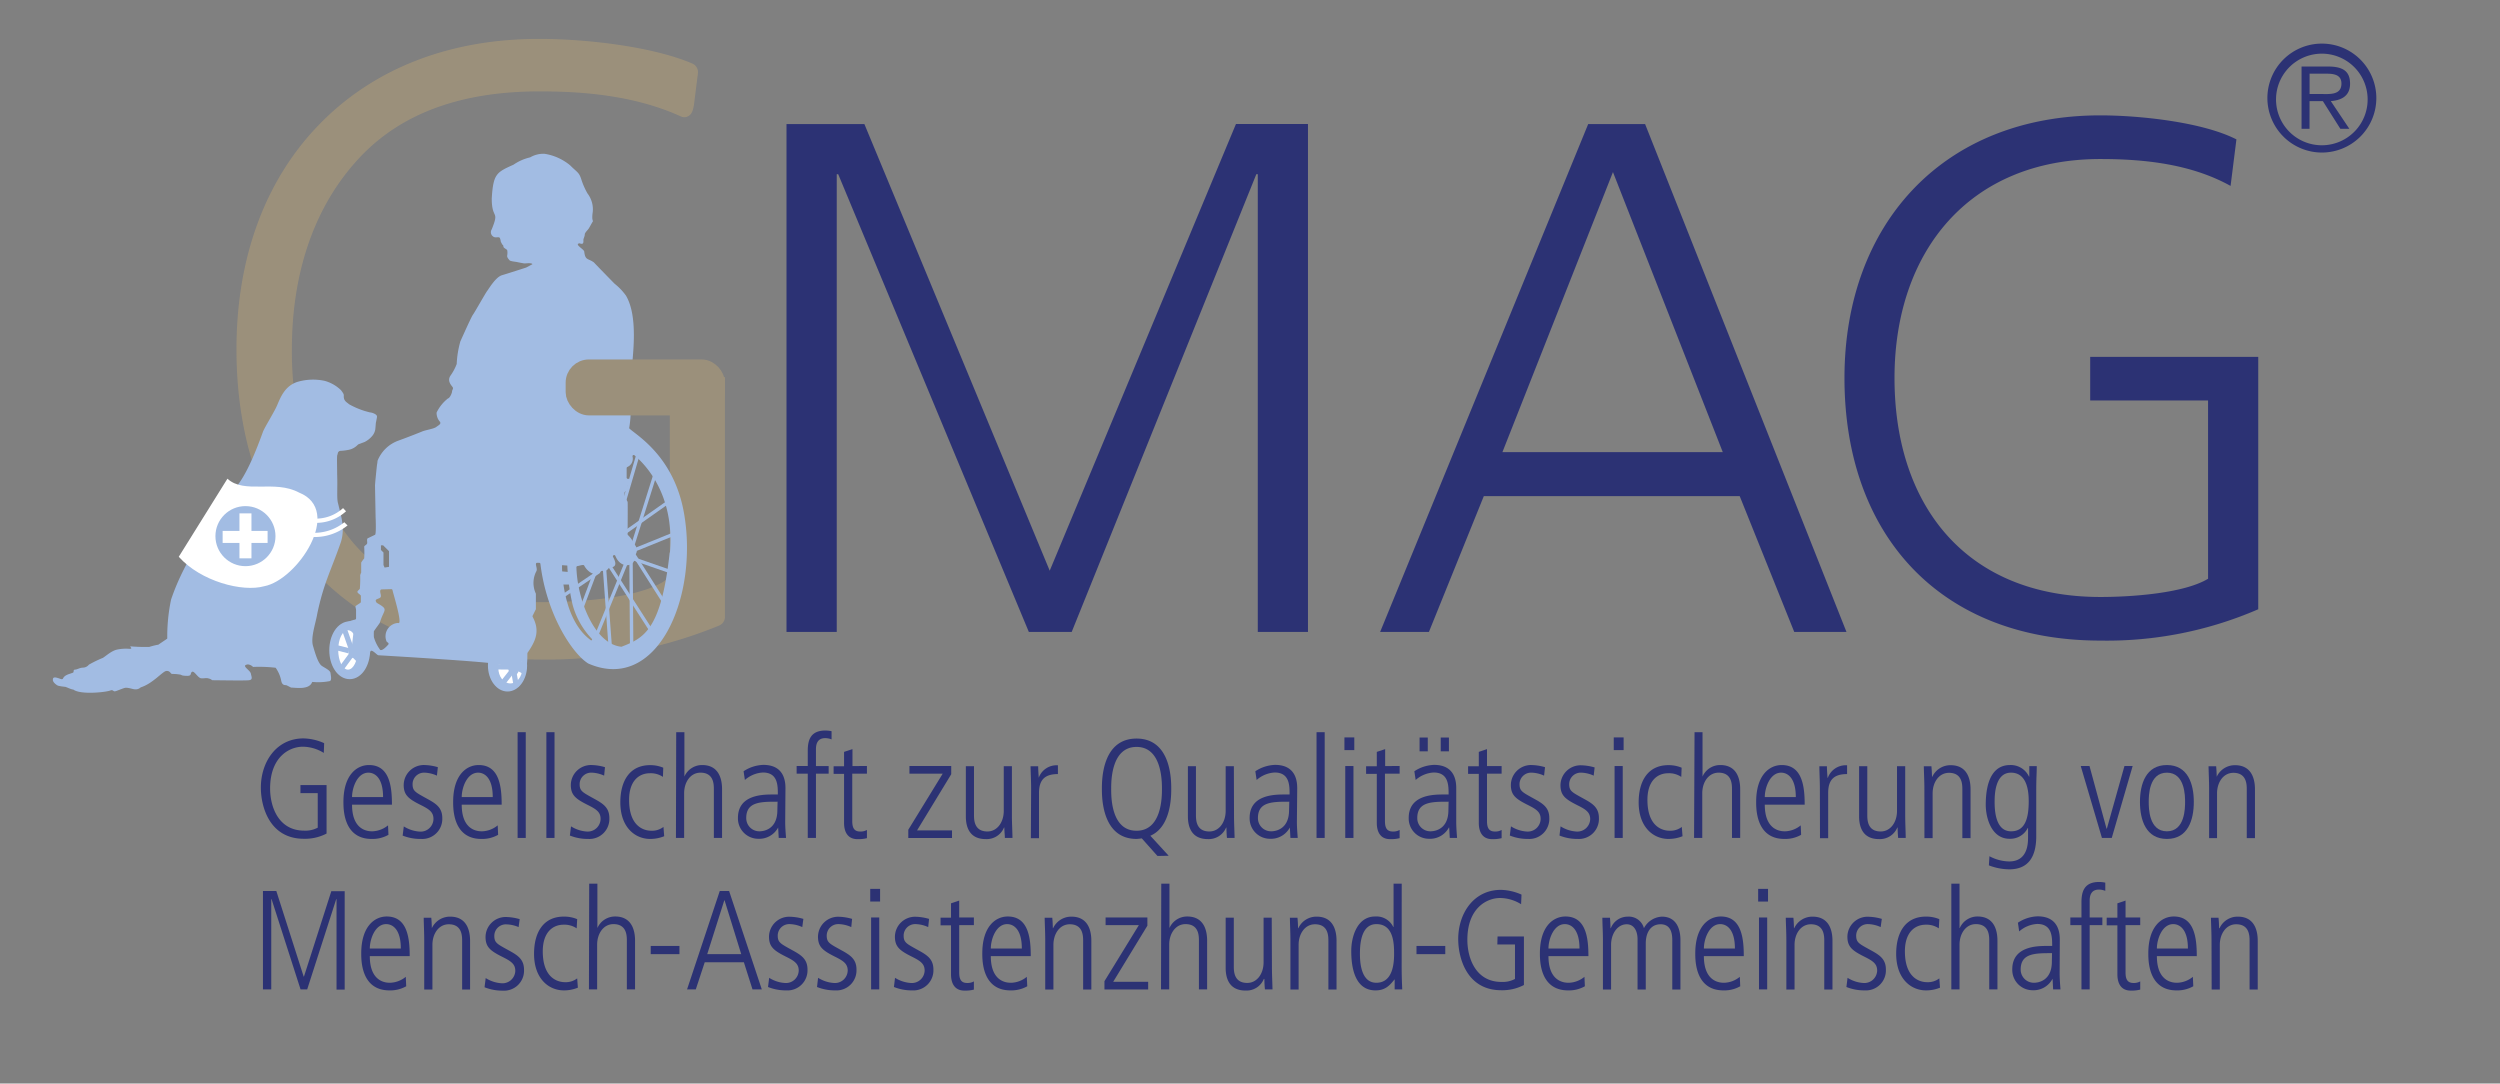 <svg xmlns="http://www.w3.org/2000/svg" viewBox="0 0 478.7 207.48"><rect x="0" y="0" width="478.7" height="207.48" fill="#808080" stroke="none"/><defs><style>.cls-1{isolation:isolate;}.cls-2{mix-blend-mode:multiply;}.cls-3{fill:#2c3274;}.cls-4{fill:#9b907b;stroke:#9b907b;stroke-width:3px;}.cls-4,.cls-7,.cls-8{stroke-miterlimit:10;}.cls-5{fill:#a2bce3;}.cls-6{fill:#fff;}.cls-7,.cls-8{fill:none;stroke:#a2bce3;}.cls-7{stroke-width:1.8px;}</style></defs><g class="cls-1"><g id="Ebene_4" data-name="Ebene 4"><path class="cls-3" d="M57.53,150.32h5v9.29a8.94,8.94,0,0,1-4.34,1c-6.62,0-8.24-6.21-8.24-9.8,0-4.83,2.89-9.42,8.18-9.42a10.17,10.17,0,0,1,3.94.91L62,144.17a7.71,7.71,0,0,0-4-1.19c-2.69,0-6.28,2.05-6.28,8,0,3.45,1.56,8.07,6.53,8.07a5,5,0,0,0,2.59-.57v-6.61H57.53Z"/><path class="cls-3" d="M67.41,154.08c0,5.1,3.26,5.1,3.89,5.1a5,5,0,0,0,3-1.14l.08,1.81a6.2,6.2,0,0,1-3.22.79c-5.4,0-5.4-5.7-5.4-7.08,0-5.18,2.57-7.07,4.89-7.07,4,0,4.4,4.24,4.4,7.59Zm5.94-1.46c0-3.64-1.54-4.67-2.81-4.67-2.13,0-3.13,2.89-3.13,4.67Z"/><path class="cls-3" d="M83.66,148.52a6.2,6.2,0,0,0-2.35-.57A2.2,2.2,0,0,0,79,150.14c0,1.26.48,1.53,2.34,2.56s3.35,1.73,3.35,3.94a3.84,3.84,0,0,1-4.08,4A9.12,9.12,0,0,1,77.1,160l.22-1.76a6.42,6.42,0,0,0,3.13,1A2.46,2.46,0,0,0,83,156.8c0-1.32-.84-1.86-2.46-2.67-2.32-1.16-3.24-1.89-3.24-3.83a3.86,3.86,0,0,1,4-3.81,9.8,9.8,0,0,1,2.54.41Z"/><path class="cls-3" d="M88.41,154.08c0,5.1,3.27,5.1,3.89,5.1a4.93,4.93,0,0,0,3-1.14l.08,1.81a6.16,6.16,0,0,1-3.21.79c-5.4,0-5.4-5.7-5.4-7.08,0-5.18,2.56-7.07,4.89-7.07,4,0,4.4,4.24,4.4,7.59Zm5.94-1.46c0-3.64-1.54-4.67-2.8-4.67-2.14,0-3.14,2.89-3.14,4.67Z"/><path class="cls-3" d="M99.11,140.2h1.56v20.25H99.11Z"/><path class="cls-3" d="M104.62,140.2h1.56v20.25h-1.56Z"/><path class="cls-3" d="M115.68,148.52a6.2,6.2,0,0,0-2.35-.57,2.21,2.21,0,0,0-2.34,2.19c0,1.26.48,1.53,2.34,2.56s3.35,1.73,3.35,3.94a3.83,3.83,0,0,1-4.07,4,9.14,9.14,0,0,1-3.49-.65l.22-1.76a6.42,6.42,0,0,0,3.13,1A2.46,2.46,0,0,0,115,156.8c0-1.32-.84-1.86-2.46-2.67-2.32-1.16-3.24-1.89-3.24-3.83a3.86,3.86,0,0,1,4-3.81,9.8,9.8,0,0,1,2.54.41Z"/><path class="cls-3" d="M126.94,148.76a4.18,4.18,0,0,0-2.48-.7c-2.11,0-4,1.46-4,5.1,0,5.05,2.78,5.91,4.26,5.91a3.61,3.61,0,0,0,2.32-.73l.14,1.78a7.1,7.1,0,0,1-2.68.52c-2.94,0-5.72-2.27-5.72-7,0-4.21,1.87-7.13,5.7-7.13A6.42,6.42,0,0,1,127,147Z"/><path class="cls-3" d="M129.48,140.2h1.57v8.5h0a3.69,3.69,0,0,1,3.4-2.21c3.81,0,3.81,3.81,3.81,4.73v9.23h-1.57v-9.29c0-.94,0-3.21-2.56-3.21-1.92,0-3.13,1.81-3.13,3.94v8.56h-1.57Z"/><path class="cls-3" d="M150.35,157.37c0,1,.08,2,.16,3.08h-1.4l-.11-2H149a4.11,4.11,0,0,1-3.86,2.16,3.9,3.9,0,0,1-3.84-4c0-4.4,4.67-4.48,6.64-4.48h1c0-1.73,0-4.21-2.86-4.21a5.68,5.68,0,0,0-3.45,1.43l-.25-1.67a7.24,7.24,0,0,1,3.78-1.22c4.24,0,4.24,3.56,4.24,4.56Zm-1.46-3.86c-3.24,0-6,0-6,3.13a2.51,2.51,0,0,0,2.54,2.54c.72,0,3.42-.3,3.42-4.05Z"/><path class="cls-3" d="M154.67,148.14h-2.13v-1.46h2.13v-2.94c0-2.08.57-3.86,3.38-3.86a5.78,5.78,0,0,1,1.18.13v1.57a3.3,3.3,0,0,0-1.24-.24c-1.37,0-1.75,1-1.75,2.1v3.24h2.43v1.46h-2.43v12.31h-1.57Z"/><path class="cls-3" d="M163.23,143.44v3.24H166v1.46h-2.81v9c0,1.11.19,2.08,1.51,2.08a2.47,2.47,0,0,0,1.3-.3v1.57a6.56,6.56,0,0,1-1.81.19c-2,0-2.57-1.57-2.57-3.11v-9.39h-2v-1.46h2v-2.75Z"/><path class="cls-3" d="M173.92,158.88l6.59-10.74h-6.37v-1.46h8v1.57L175.6,159h6.69v1.46h-8.37Z"/><path class="cls-3" d="M193.76,156.18c0,1.43.09,2.84.11,4.27h-1.46c0-.62-.08-1-.1-2h-.06a3.58,3.58,0,0,1-3.51,2.22c-3,0-3.8-2.16-3.8-4.35v-9.61h1.56V156c0,.94,0,3.21,2.57,3.21,1.91,0,3.13-1.81,3.13-3.94v-8.56h1.56Z"/><path class="cls-3" d="M197.44,151c0-1.43-.08-2.84-.11-4.27h1.46c0,.81.08,1.62.11,2.19h0a3.63,3.63,0,0,1,3.67-2.38v1.68c-2.48,0-3.62,1.07-3.62,3.61v8.67h-1.56Z"/><path class="cls-3" d="M221.63,163.9l-3-3.37a9.85,9.85,0,0,1-1,.11c-6.64,0-6.64-8-6.64-9.61s0-9.61,6.64-9.61,6.64,8,6.64,9.61c0,1.37,0,7.28-4,9l3.51,3.83Zm-4-4.83c4.86,0,4.86-6.56,4.86-8s0-8.05-4.86-8.05-4.86,6.56-4.86,8.05S212.75,159.07,217.61,159.07Z"/><path class="cls-3" d="M236.29,156.18c0,1.43.08,2.84.11,4.27h-1.46c-.06-.62-.08-1-.11-2h-.05a3.6,3.6,0,0,1-3.51,2.22c-3,0-3.81-2.16-3.81-4.35v-9.61H229V156c0,.94,0,3.21,2.56,3.21,1.92,0,3.13-1.81,3.13-3.94v-8.56h1.57Z"/><path class="cls-3" d="M248.33,157.37c0,1,.08,2,.16,3.08h-1.4l-.11-2h0a4.11,4.11,0,0,1-3.86,2.16,3.9,3.9,0,0,1-3.84-4c0-4.4,4.67-4.48,6.65-4.48h1c0-1.73,0-4.21-2.86-4.21a5.68,5.68,0,0,0-3.45,1.43l-.25-1.67a7.24,7.24,0,0,1,3.78-1.22c4.24,0,4.24,3.56,4.24,4.56Zm-1.46-3.86c-3.24,0-6,0-6,3.13a2.51,2.51,0,0,0,2.54,2.54c.72,0,3.42-.3,3.42-4.05Z"/><path class="cls-3" d="M252.09,140.2h1.56v20.25h-1.56Z"/><path class="cls-3" d="M257.43,141.2h1.89v2.43h-1.89Zm.16,5.48h1.57v13.77h-1.57Z"/><path class="cls-3" d="M265.23,143.44v3.24H268v1.46h-2.81v9c0,1.11.19,2.08,1.51,2.08a2.47,2.47,0,0,0,1.3-.3v1.57a6.56,6.56,0,0,1-1.81.19c-2,0-2.56-1.57-2.56-3.11v-9.39h-2.05v-1.46h2.05v-2.75Z"/><path class="cls-3" d="M278.84,157.37c0,1,.08,2,.16,3.08h-1.4l-.11-2h-.05a4.11,4.11,0,0,1-3.86,2.16,3.89,3.89,0,0,1-3.84-4c0-4.4,4.67-4.48,6.64-4.48h1c0-1.73,0-4.21-2.86-4.21a5.68,5.68,0,0,0-3.45,1.43l-.25-1.67a7.24,7.24,0,0,1,3.78-1.22c4.24,0,4.24,3.56,4.24,4.56Zm-1.46-3.86c-3.24,0-6,0-6,3.13a2.51,2.51,0,0,0,2.53,2.54c.73,0,3.43-.3,3.43-4.05Zm-5.56-12.28h1.57v2.64h-1.57Zm4.05,0h1.57v2.64h-1.57Z"/><path class="cls-3" d="M284.73,143.44v3.24h2.8v1.46h-2.8v9c0,1.11.19,2.08,1.51,2.08a2.4,2.4,0,0,0,1.29-.3v1.57a6.52,6.52,0,0,1-1.81.19c-2,0-2.56-1.57-2.56-3.11v-9.39h-2.05v-1.46h2.05v-2.75Z"/><path class="cls-3" d="M295.66,148.52a6.2,6.2,0,0,0-2.35-.57,2.21,2.21,0,0,0-2.35,2.19c0,1.26.49,1.53,2.35,2.56s3.35,1.73,3.35,3.94a3.84,3.84,0,0,1-4.08,4,9.12,9.12,0,0,1-3.48-.65l.22-1.76a6.42,6.42,0,0,0,3.13,1A2.46,2.46,0,0,0,295,156.8c0-1.32-.84-1.86-2.46-2.67-2.32-1.16-3.24-1.89-3.24-3.83a3.86,3.86,0,0,1,4-3.81,9.88,9.88,0,0,1,2.54.41Z"/><path class="cls-3" d="M305.16,148.52a6.15,6.15,0,0,0-2.34-.57,2.21,2.21,0,0,0-2.35,2.19c0,1.26.48,1.53,2.35,2.56s3.34,1.73,3.34,3.94a3.83,3.83,0,0,1-4.07,4,9.08,9.08,0,0,1-3.48-.65l.21-1.76a6.42,6.42,0,0,0,3.13,1,2.46,2.46,0,0,0,2.54-2.38c0-1.32-.84-1.86-2.46-2.67-2.32-1.16-3.23-1.89-3.23-3.83a3.85,3.85,0,0,1,4-3.81,9.8,9.8,0,0,1,2.54.41Z"/><path class="cls-3" d="M309,141.2h1.89v2.43H309Zm.16,5.48h1.56v13.77h-1.56Z"/><path class="cls-3" d="M321.93,148.76a4.18,4.18,0,0,0-2.48-.7c-2.11,0-4,1.46-4,5.1,0,5.05,2.78,5.91,4.26,5.91a3.61,3.61,0,0,0,2.32-.73l.14,1.78a7.1,7.1,0,0,1-2.68.52c-2.94,0-5.72-2.27-5.72-7,0-4.21,1.86-7.13,5.7-7.13A6.46,6.46,0,0,1,322,147Z"/><path class="cls-3" d="M324.47,140.2H326v8.5h0a3.68,3.68,0,0,1,3.4-2.21c3.81,0,3.81,3.81,3.81,4.73v9.23h-1.57v-9.29c0-.94,0-3.21-2.56-3.21-1.92,0-3.13,1.81-3.13,3.94v8.56h-1.57Z"/><path class="cls-3" d="M337.92,154.08c0,5.1,3.26,5.1,3.88,5.1a4.93,4.93,0,0,0,3-1.14l.08,1.81a6.13,6.13,0,0,1-3.21.79c-5.4,0-5.4-5.7-5.4-7.08,0-5.18,2.57-7.07,4.89-7.07,4,0,4.4,4.24,4.4,7.59Zm5.94-1.46c0-3.64-1.54-4.67-2.81-4.67-2.13,0-3.13,2.89-3.13,4.67Z"/><path class="cls-3" d="M348.47,151c0-1.43-.08-2.84-.1-4.27h1.45c0,.81.08,1.62.11,2.19H350a3.64,3.64,0,0,1,3.68-2.38v1.68c-2.49,0-3.62,1.07-3.62,3.61v8.67h-1.57Z"/><path class="cls-3" d="M364.81,156.18c0,1.43.08,2.84.1,4.27h-1.45c-.06-.62-.08-1-.11-2h-.05a3.61,3.61,0,0,1-3.51,2.22c-3,0-3.81-2.16-3.81-4.35v-9.61h1.57V156c0,.94,0,3.21,2.56,3.21,1.92,0,3.13-1.81,3.13-3.94v-8.56h1.57Z"/><path class="cls-3" d="M368.48,151c0-1.43-.08-2.84-.11-4.27h1.46c.05.62.08,1,.11,2H370a3.82,3.82,0,0,1,3.51-2.21c3.81,0,3.81,3.81,3.81,4.73v9.23h-1.57v-9.29c0-.94,0-3.21-2.56-3.21-1.92,0-3.13,1.81-3.13,3.94v8.56h-1.57Z"/><path class="cls-3" d="M384.89,146.49a3.85,3.85,0,0,1,3.62,2.21h.06v-2H390c0,1.19-.1,2.4-.1,4.56v8.88c0,3.89-1.49,6.32-5.16,6.32a11,11,0,0,1-3.91-.76l.11-1.75a8.28,8.28,0,0,0,3.77,1c3.4,0,3.62-3.13,3.62-4.53v-1.89h-.05a3.73,3.73,0,0,1-3.49,2.08c-3.45,0-4.56-3.94-4.56-6.56C380.25,152.16,380.41,146.49,384.89,146.49Zm.19,12.69c2.6,0,3.38-2.3,3.38-5.78,0-2.81-.73-5.45-3.4-5.45-3.13,0-3.13,4.48-3.13,5.61C381.93,156.75,382.74,159.18,385.08,159.18Z"/><path class="cls-3" d="M398.42,146.68h1.68l3.26,12h.06l3.37-12h1.57l-4,13.77h-1.88Z"/><path class="cls-3" d="M409.76,153.56c0-3.45,1.14-7.07,5.16-7.07s5.15,3.62,5.15,7.07-1.13,7.08-5.15,7.08S409.76,157,409.76,153.56Zm8.64,0c0-1.1,0-5.61-3.48-5.61s-3.48,4.51-3.48,5.61,0,5.62,3.48,5.62S418.4,154.67,418.4,153.56Z"/><path class="cls-3" d="M423,151c0-1.43-.08-2.84-.11-4.27h1.46c.05.62.08,1,.11,2h0a3.82,3.82,0,0,1,3.51-2.21c3.81,0,3.81,3.81,3.81,4.73v9.23h-1.57v-9.29c0-.94,0-3.21-2.56-3.21-1.92,0-3.13,1.81-3.13,3.94v8.56H423Z"/><path class="cls-3" d="M50.35,170.61h2.56L58.15,187h.05l5.24-16.35H66v18.84H64.44V172.17h-.06l-5.56,17.28H57.55L52,172.17h-.06v17.28H50.35Z"/><path class="cls-3" d="M70.81,183.08c0,5.1,3.27,5.1,3.89,5.1a5,5,0,0,0,3-1.14l.08,1.81a6.19,6.19,0,0,1-3.21.79c-5.4,0-5.4-5.7-5.4-7.08,0-5.18,2.56-7.07,4.88-7.07,4,0,4.4,4.24,4.4,7.59Zm5.94-1.46c0-3.64-1.54-4.67-2.81-4.67-2.13,0-3.13,2.89-3.13,4.67Z"/><path class="cls-3" d="M81.23,180c0-1.43-.08-2.84-.1-4.27h1.45c.06.62.08,1,.11,2h0a3.82,3.82,0,0,1,3.51-2.21c3.81,0,3.81,3.81,3.81,4.73v9.23H88.49v-9.29c0-.94,0-3.21-2.56-3.21-1.92,0-3.13,1.81-3.13,3.94v8.56H81.23Z"/><path class="cls-3" d="M99.3,177.52A6.24,6.24,0,0,0,97,177a2.21,2.21,0,0,0-2.35,2.19c0,1.26.48,1.53,2.35,2.56s3.34,1.73,3.34,3.94a3.83,3.83,0,0,1-4.07,4,9.23,9.23,0,0,1-3.49-.65l.22-1.76a6.42,6.42,0,0,0,3.13,1,2.46,2.46,0,0,0,2.54-2.38c0-1.32-.84-1.86-2.46-2.67-2.32-1.16-3.24-1.89-3.24-3.83a3.86,3.86,0,0,1,4-3.81,9.8,9.8,0,0,1,2.54.41Z"/><path class="cls-3" d="M110.42,177.76a4.21,4.21,0,0,0-2.49-.7c-2.1,0-4,1.46-4,5.1,0,5.05,2.78,5.91,4.27,5.91a3.61,3.61,0,0,0,2.32-.73l.13,1.78a7,7,0,0,1-2.67.52c-2.94,0-5.72-2.27-5.72-7,0-4.21,1.86-7.13,5.69-7.13a6.48,6.48,0,0,1,2.57.49Z"/><path class="cls-3" d="M112.82,169.2h1.57v8.5h0a3.69,3.69,0,0,1,3.4-2.21c3.81,0,3.81,3.81,3.81,4.73v9.23h-1.57v-9.29c0-.94,0-3.21-2.56-3.21-1.92,0-3.13,1.81-3.13,3.94v8.56h-1.57Z"/><path class="cls-3" d="M124.6,181.13h5.5v1.57h-5.5Z"/><path class="cls-3" d="M137.82,170.61h1.79l6.26,18.84h-1.78l-1.65-5.19h-7.5l-1.71,5.19h-1.67Zm-2.4,12.09h6.51l-3.19-10.31h-.05Z"/><path class="cls-3" d="M153.62,177.52a6.2,6.2,0,0,0-2.35-.57,2.21,2.21,0,0,0-2.35,2.19c0,1.26.49,1.53,2.35,2.56s3.35,1.73,3.35,3.94a3.84,3.84,0,0,1-4.08,4,9.12,9.12,0,0,1-3.48-.65l.22-1.76a6.39,6.39,0,0,0,3.13,1,2.45,2.45,0,0,0,2.53-2.38c0-1.32-.83-1.86-2.45-2.67-2.32-1.16-3.24-1.89-3.24-3.83a3.86,3.86,0,0,1,4.05-3.81,9.72,9.72,0,0,1,2.53.41Z"/><path class="cls-3" d="M163,177.52a6.2,6.2,0,0,0-2.35-.57,2.21,2.21,0,0,0-2.35,2.19c0,1.26.49,1.53,2.35,2.56s3.35,1.73,3.35,3.94a3.84,3.84,0,0,1-4.08,4,9.12,9.12,0,0,1-3.48-.65l.21-1.76a6.47,6.47,0,0,0,3.14,1,2.45,2.45,0,0,0,2.53-2.38c0-1.32-.83-1.86-2.45-2.67-2.32-1.16-3.24-1.89-3.24-3.83a3.86,3.86,0,0,1,4-3.81,9.79,9.79,0,0,1,2.53.41Z"/><path class="cls-3" d="M166.63,170.2h1.89v2.43h-1.89Zm.17,5.48h1.56v13.77H166.8Z"/><path class="cls-3" d="M177.73,177.52a6.2,6.2,0,0,0-2.35-.57,2.21,2.21,0,0,0-2.35,2.19c0,1.26.49,1.53,2.35,2.56s3.35,1.73,3.35,3.94a3.84,3.84,0,0,1-4.08,4,9.12,9.12,0,0,1-3.48-.65l.21-1.76a6.47,6.47,0,0,0,3.14,1,2.45,2.45,0,0,0,2.53-2.38c0-1.32-.83-1.86-2.45-2.67-2.32-1.16-3.24-1.89-3.24-3.83a3.86,3.86,0,0,1,4-3.81,10,10,0,0,1,2.54.41Z"/><path class="cls-3" d="M183.67,172.44v3.24h2.81v1.46h-2.81v9c0,1.11.19,2.08,1.51,2.08a2.47,2.47,0,0,0,1.3-.3v1.57a6.56,6.56,0,0,1-1.81.19c-2,0-2.57-1.57-2.57-3.11v-9.39h-2v-1.46h2v-2.75Z"/><path class="cls-3" d="M189.72,183.08c0,5.1,3.26,5.1,3.89,5.1a4.9,4.9,0,0,0,3-1.14l.09,1.81a6.2,6.2,0,0,1-3.22.79c-5.39,0-5.39-5.7-5.39-7.08,0-5.18,2.56-7.07,4.88-7.07,4,0,4.4,4.24,4.4,7.59Zm5.94-1.46c0-3.64-1.54-4.67-2.81-4.67-2.13,0-3.13,2.89-3.13,4.67Z"/><path class="cls-3" d="M200.14,180c0-1.43-.08-2.84-.11-4.27h1.46c.06.62.08,1,.11,2h.05a3.82,3.82,0,0,1,3.51-2.21c3.81,0,3.81,3.81,3.81,4.73v9.23H207.4v-9.29c0-.94,0-3.21-2.56-3.21-1.92,0-3.13,1.81-3.13,3.94v8.56h-1.57Z"/><path class="cls-3" d="M211.48,187.88l6.59-10.74H211.7v-1.46h8v1.57L213.15,188h6.7v1.46h-8.37Z"/><path class="cls-3" d="M222.36,169.2h1.57v8.5h0a3.69,3.69,0,0,1,3.4-2.21c3.81,0,3.81,3.81,3.81,4.73v9.23h-1.57v-9.29c0-.94,0-3.21-2.56-3.21-1.92,0-3.13,1.81-3.13,3.94v8.56h-1.57Z"/><path class="cls-3" d="M243.55,185.18c0,1.43.08,2.84.11,4.27h-1.45c-.06-.62-.09-1-.11-2H242a3.58,3.58,0,0,1-3.51,2.22c-3,0-3.8-2.16-3.8-4.35v-9.61h1.56V185c0,.94,0,3.21,2.57,3.21,1.91,0,3.13-1.81,3.13-3.94v-8.56h1.56Z"/><path class="cls-3" d="M247.09,180c0-1.43-.08-2.84-.1-4.27h1.45c.06.62.09,1,.11,2h.06a3.79,3.79,0,0,1,3.51-2.21c3.8,0,3.8,3.81,3.8,4.73v9.23h-1.56v-9.29c0-.94,0-3.21-2.57-3.21-1.91,0-3.13,1.81-3.13,3.94v8.56h-1.57Z"/><path class="cls-3" d="M268.39,184.89c0,2.15.06,3.37.11,4.56h-1.45v-1.89H267c-1,1.29-1.89,2.08-3.62,2.08-4.48,0-4.64-5.67-4.64-7.59,0-2.62,1.11-6.56,4.56-6.56a3.57,3.57,0,0,1,3.48,2h.06V169.2h1.56Zm-4.85,3.29c2.67,0,3.4-2.65,3.4-5.45,0-1.84,0-5.78-3.38-5.78-2.35,0-3.16,2.43-3.16,5.61C260.4,183.7,260.4,188.18,263.54,188.18Z"/><path class="cls-3" d="M271.23,181.13h5.51v1.57h-5.51Z"/><path class="cls-3" d="M286.75,179.32h5.05v9.29a8.94,8.94,0,0,1-4.34,1c-6.62,0-8.24-6.21-8.24-9.8,0-4.83,2.89-9.42,8.18-9.42a10.21,10.21,0,0,1,3.94.91l-.08,1.84a7.74,7.74,0,0,0-4-1.19c-2.7,0-6.29,2.05-6.29,8,0,3.45,1.56,8.07,6.53,8.07a5,5,0,0,0,2.59-.57v-6.61h-3.38Z"/><path class="cls-3" d="M296.5,183.08c0,5.1,3.27,5.1,3.89,5.1a4.93,4.93,0,0,0,3-1.14l.08,1.81a6.16,6.16,0,0,1-3.21.79c-5.4,0-5.4-5.7-5.4-7.08,0-5.18,2.56-7.07,4.89-7.07,4,0,4.4,4.24,4.4,7.59Zm5.94-1.46c0-3.64-1.54-4.67-2.81-4.67-2.13,0-3.13,2.89-3.13,4.67Z"/><path class="cls-3" d="M306.93,180c0-1.43-.09-2.84-.11-4.27h1.46c.05.62.08,1,.1,2h.06a3.46,3.46,0,0,1,3.18-2.21,3,3,0,0,1,3.16,2.21,4.11,4.11,0,0,1,3.43-2.21c2.78,0,3.56,2.32,3.56,4.48v9.48h-1.56v-9.29c0-.94,0-3.21-2.24-3.21-2,0-2.84,1.73-2.84,3.67v8.83h-1.57v-9.59c0-1.78-.78-2.91-2.07-2.91-1.78,0-3,1.81-3,3.94v8.56h-1.56Z"/><path class="cls-3" d="M326.26,183.08c0,5.1,3.26,5.1,3.88,5.1a4.93,4.93,0,0,0,3-1.14l.08,1.81a6.13,6.13,0,0,1-3.21.79c-5.4,0-5.4-5.7-5.4-7.08,0-5.18,2.57-7.07,4.89-7.07,4,0,4.4,4.24,4.4,7.59Zm5.94-1.46c0-3.64-1.54-4.67-2.81-4.67-2.13,0-3.13,2.89-3.13,4.67Z"/><path class="cls-3" d="M336.65,170.2h1.89v2.43h-1.89Zm.16,5.48h1.57v13.77h-1.57Z"/><path class="cls-3" d="M342.05,180c0-1.43-.08-2.84-.11-4.27h1.46c.06.62.08,1,.11,2h.05a3.82,3.82,0,0,1,3.51-2.21c3.81,0,3.81,3.81,3.81,4.73v9.23h-1.57v-9.29c0-.94,0-3.21-2.56-3.21-1.92,0-3.13,1.81-3.13,3.94v8.56h-1.57Z"/><path class="cls-3" d="M360.11,177.52a6.15,6.15,0,0,0-2.34-.57,2.21,2.21,0,0,0-2.35,2.19c0,1.26.48,1.53,2.35,2.56s3.34,1.73,3.34,3.94a3.83,3.83,0,0,1-4.07,4,9.18,9.18,0,0,1-3.49-.65l.22-1.76a6.42,6.42,0,0,0,3.13,1,2.46,2.46,0,0,0,2.54-2.38c0-1.32-.84-1.86-2.46-2.67-2.32-1.16-3.24-1.89-3.24-3.83a3.86,3.86,0,0,1,4.05-3.81,9.8,9.8,0,0,1,2.54.41Z"/><path class="cls-3" d="M371.24,177.76a4.21,4.21,0,0,0-2.49-.7c-2.1,0-4,1.46-4,5.1,0,5.05,2.78,5.91,4.27,5.91a3.61,3.61,0,0,0,2.32-.73l.13,1.78a7,7,0,0,1-2.67.52c-2.94,0-5.72-2.27-5.72-7,0-4.21,1.86-7.13,5.69-7.13a6.48,6.48,0,0,1,2.57.49Z"/><path class="cls-3" d="M373.64,169.2h1.57v8.5h.05a3.69,3.69,0,0,1,3.4-2.21c3.81,0,3.81,3.81,3.81,4.73v9.23H380.9v-9.29c0-.94,0-3.21-2.56-3.21-1.92,0-3.13,1.81-3.13,3.94v8.56h-1.57Z"/><path class="cls-3" d="M394.38,186.37c0,1,.08,2,.16,3.08h-1.41l-.1-2H393a4.1,4.1,0,0,1-3.86,2.16,3.89,3.89,0,0,1-3.83-4c0-4.4,4.67-4.48,6.64-4.48h1c0-1.73,0-4.21-2.86-4.21a5.69,5.69,0,0,0-3.46,1.43l-.24-1.67a7.21,7.21,0,0,1,3.78-1.22c4.24,0,4.24,3.56,4.24,4.56Zm-1.46-3.86c-3.24,0-6,0-6,3.13a2.52,2.52,0,0,0,2.54,2.54c.73,0,3.43-.3,3.43-4.05Z"/><path class="cls-3" d="M398.56,177.14h-2.13v-1.46h2.13v-2.94c0-2.08.57-3.86,3.38-3.86a5.78,5.78,0,0,1,1.18.13v1.57a3.3,3.3,0,0,0-1.24-.24c-1.37,0-1.75,1-1.75,2.1v3.24h2.43v1.46h-2.43v12.31h-1.57Z"/><path class="cls-3" d="M407,172.44v3.24h2.81v1.46H407v9c0,1.11.19,2.08,1.52,2.08a2.46,2.46,0,0,0,1.29-.3v1.57a6.56,6.56,0,0,1-1.81.19c-2,0-2.56-1.57-2.56-3.11v-9.39h-2.05v-1.46h2.05v-2.75Z"/><path class="cls-3" d="M413,183.08c0,5.1,3.27,5.1,3.89,5.1a4.93,4.93,0,0,0,3-1.14l.08,1.81a6.19,6.19,0,0,1-3.21.79c-5.4,0-5.4-5.7-5.4-7.08,0-5.18,2.56-7.07,4.88-7.07,4,0,4.4,4.24,4.4,7.59Zm5.94-1.46c0-3.64-1.54-4.67-2.81-4.67-2.13,0-3.13,2.89-3.13,4.67Z"/><path class="cls-3" d="M423.46,180c0-1.43-.08-2.84-.11-4.27h1.45c.06.62.09,1,.11,2H425a3.79,3.79,0,0,1,3.51-2.21c3.8,0,3.8,3.81,3.8,4.73v9.23h-1.56v-9.29c0-.94,0-3.21-2.57-3.21-1.91,0-3.13,1.81-3.13,3.94v8.56h-1.56Z"/><path class="cls-4" d="M129.63,111.06s-3.25,6.3-30,5.7c-23.64-.52-35.11-6.84-42.82-31l.17.06a66.51,66.51,0,0,1-2.59-18.94c0-15,4.4-27.77,12.71-37C75.79,20.12,88.3,16,103.26,16c7.46,0,18.15.55,27.76,4.94.17.07.37-1,.39-1.22l.74-5.88a.28.28,0,0,0-.17-.29c-7.35-3.15-19.77-4.6-28.72-4.6C86.4,8.93,72.14,14.52,62,25.09c-10,10.4-15.22,24.85-15.22,41.79,0,17.26,5.17,31.79,15,42,10,10.41,24.29,15.91,41.48,15.91a85.53,85.53,0,0,0,33.88-6.4.28.28,0,0,0,.17-.26V73.7a63.6,63.6,0,0,0-7.55.35v35.53Z"/><path class="cls-5" d="M45,93.51v0c2.22-2.51,4.12-7.43,5.37-10.88.35-.84,1.8-3.2,2.48-4.56s1.39-4.2,4.29-5a10.63,10.63,0,0,1,5-.15,7.23,7.23,0,0,1,3.16,1.8c.77,1,.44.86.55,1.49s.63.88,1,1.2a15.5,15.5,0,0,0,4,1.56c.31,0,1.34.32,1.34.79,0,.22-.22,1.2-.22,1.2s-.08,1-.11,1.25a2.57,2.57,0,0,1-.67,1.36,4.5,4.5,0,0,1-1.37,1.06l-1.09.4a.84.84,0,0,0-.29.2,3.23,3.23,0,0,1-1.77.92,9.61,9.61,0,0,1-1.54.18.59.59,0,0,0-.46.52c0,.11-.09.25-.11.41-.06.61,0,2.36,0,3.59.1,2.76-.12,4.67.19,5.61v0c.57,2.4,1.35,4.65.53,7.32-2,5.75-3.3,7.84-4.56,13.88-.26,1.62-1.26,4.39-.79,6s1,3.4,1.73,3.87,1.57.84,1.63,1.36.26,1.31-.11,1.52a11.27,11.27,0,0,1-3.29.17.16.16,0,0,0-.15.08c-.58,1.48-3.16,1-4,1,0,0-.85-.44-.87-.44-.24-.08-.77.11-1-.76a6.39,6.39,0,0,0-1.09-2.6,27.63,27.63,0,0,0-4.23-.16.18.18,0,0,1-.1,0,1.58,1.58,0,0,0-1-.48h0c-1.46.22.54,1.08.6,1.83.1.52.42,1.1-.37,1.2s-6.13,0-7,0a.16.16,0,0,1-.13-.06,1.24,1.24,0,0,0-.51-.25c-.63-.21-.89,0-1.52-.06s-1.31-1.46-1.73-1.25,0,.78-.89.78-1.1-.1-1.26-.21a8.21,8.21,0,0,0-1.67-.15c-.32,0-.37-.63-1.1-.58s-2.56,2.4-4.91,3.14c0,0,0,0,0,0-1,.87-1.83,0-3,.09h0c-.63.16-1.72.68-2,.68s-.37-.37-.84-.16c-.92.34-5.73.85-7.09-.19l-.07,0c-.47-.07-1.22-.47-1.48-.52a8.72,8.72,0,0,1-1.36-.21c-.37-.16-1-.68-1-1.1s.16-.58.79-.42.94.42,1.15.16c.31-.77,1.4-.9,1.91-1.14a.2.2,0,0,0,.12-.19c0-.16,0-.4.33-.4s.89-.37,1.46-.37a1.49,1.49,0,0,0,1.14-.57h0a23.9,23.9,0,0,1,2.55-1.25c.26,0,1.62-1.36,2.78-1.62a8.09,8.09,0,0,1,2.46-.16c.83,0-.21-.52.26-.47a32.83,32.83,0,0,0,3.51.1,15.16,15.16,0,0,1,1.63-.41.19.19,0,0,0,.08,0l1.67-1.13a.15.15,0,0,0,.07-.13,34.11,34.11,0,0,1,.73-7.4v0C35.49,106.69,40.66,100.24,45,93.51Z"/><circle class="cls-5" cx="49.11" cy="101.41" r="5.55"/><rect class="cls-6" x="47.99" y="97.2" width="2.22" height="8.32"/><rect class="cls-6" x="47.94" y="97.39" width="2.22" height="8.32" transform="translate(-52.5 150.61) rotate(-90)"/><path class="cls-3" d="M150.6,23.75h14.91L201,109.28l35.66-85.53h13.79V121h-9.61V33.36h-.28L205.21,121H197L160.5,33.36h-.28V121H150.6Z"/><path class="cls-3" d="M304.11,23.75H315L353.56,121h-10l-10.44-26h-49L273.61,121h-9.34Zm4.74,9.2L287.68,86.58h42.2Z"/><path class="cls-3" d="M422.8,76.68H400.23V68.33h32.18v48.33a72.76,72.76,0,0,1-30.23,6c-30.65,0-49-20.19-49-50.28,0-29.53,18.94-50.29,49-50.29,7.38,0,19.5,1.25,26.05,4.6l-1.12,8.91c-7.52-4.18-16.43-5.15-24.93-5.15-25.21,0-39.42,17.83-39.42,41.93,0,24.51,13.79,41.93,39.42,41.93,6,0,16-.7,20.62-3.49Z"/><path class="cls-6" d="M43.55,91.66c3.24,3,9,.15,13.7,2.65,8.56,3.43-.3,16.75-6.66,17.94-4.15,1.17-12.14-.92-16.36-5.64Z"/><path class="cls-6" d="M60.53,100.12c-.39,0-.64,0-.68,0l.11-.83a7.71,7.71,0,0,0,5.73-2l.57.61A8.52,8.52,0,0,1,60.53,100.12Z"/><path class="cls-6" d="M60.27,102.83c-.43,0-.7,0-.74,0l.12-.82-.06.41.06-.41A9.18,9.18,0,0,0,65.93,100l.62.61A10,10,0,0,1,60.27,102.83Z"/><rect class="cls-5" x="115.96" y="108.46" width="0.65" height="15.45" transform="translate(-8.16 8.78) rotate(-4.18)"/><rect class="cls-5" x="108.19" y="112.9" width="8.79" height="0.65" transform="translate(-33.02 178.75) rotate(-69.39)"/><rect class="cls-5" x="106.39" y="111.64" width="9.17" height="0.65" transform="translate(-43.67 81.34) rotate(-34.05)"/><rect class="cls-5" x="120.57" y="106.3" width="0.65" height="19" transform="translate(-0.85 0.9) rotate(-0.42)"/><rect class="cls-5" x="120.15" y="106.23" width="0.65" height="15.89" transform="translate(-42.59 83.19) rotate(-32.7)"/><rect class="cls-5" x="108.97" y="114.38" width="16.19" height="0.65" transform="translate(-33.38 179.73) rotate(-67.79)"/><rect class="cls-5" x="120.28" y="103.62" width="9.19" height="0.65" transform="translate(-29.89 54.5) rotate(-22.06)"/><rect class="cls-5" x="124.9" y="103.12" width="0.65" height="10.5" transform="translate(-18.25 191.08) rotate(-70.84)"/><rect class="cls-5" x="123.95" y="104.72" width="0.65" height="12.08" transform="translate(-40 83.82) rotate(-32.39)"/><rect class="cls-5" x="115.87" y="97.46" width="14.75" height="0.65" transform="translate(-7.04 185.97) rotate(-72.52)"/><rect class="cls-5" x="116.27" y="99.22" width="13.68" height="0.65" transform="translate(-34.86 89.05) rotate(-35.16)"/><rect class="cls-5" x="115.18" y="91.76" width="11" height="0.65" transform="translate(-1.63 181.99) rotate(-73.66)"/><polygon class="cls-5" points="108.93 109.53 107.39 109.39 107.24 111.93 109.36 111.93 108.93 109.53"/><path class="cls-6" d="M95.72,128.08l.64.34a.62.62,0,0,1,0,1.07l-.46.28"/><path class="cls-5" d="M131,98.42c-1.9-11.22-9.42-15.24-10.53-16.42a21.21,21.21,0,0,0,.3-3.64c-.11-1.1,0-4.59,0-5.85.35-4,1.55-11.7-.9-15.89a11.19,11.19,0,0,0-2.16-2.27c-.69-.68-3.7-3.79-4-4.11-1.12-.81-1.64-.33-1.84-2.06,0-.43-2-1.43-.9-1.59.67.25.78,0,.74-.63,0-.31.26-.68.26-1.05s.58-.85.8-1.21.58-1.06.73-1.27-.26-.11,0-1.85a5,5,0,0,0-1-3.53,13.78,13.78,0,0,1-1.22-2.8c-.42-1.27-.79-1.27-2.11-2.59a10.09,10.09,0,0,0-4.9-2.21,5,5,0,0,0-2.75.68,9.29,9.29,0,0,0-3.2,1.41C95.06,33,94.45,33.29,94.16,38c0,4.16,1.53,2.12,0,5.91a1,1,0,0,0,.66,1.54c.84,0,.88-.22,1.07.78,0,.15.12.2.2.44a.31.31,0,0,0,.16.2c.16.11.1.28.18.46s.66.44.69.58a2.73,2.73,0,0,1,0,1c-.08.37.29.72.45.93s1.29.29,1.45.34,1.17.23,1.35.26,1.46-.18,1.58.15l-1.2.64s-3.45,1.12-4.64,1.47-2.47,2.54-2.82,3-2.46,4.22-2.74,4.57-2,4.22-2.39,5.07a18.72,18.72,0,0,0-.71,4.36A9.91,9.91,0,0,1,86.21,72c-.64,1.06.35,1.9.49,2.18s-.14.5-.14.78-.42,1.26-.78,1.33A7.68,7.68,0,0,0,83.6,79a2.54,2.54,0,0,0,.64,1.76c.28.42-.21.63-.71,1s-2,.57-2.67.85-3.17,1.26-4.57,1.76a6.76,6.76,0,0,0-4,3.87,5.27,5.27,0,0,1-.11.82S71.8,92.6,71.81,93c0,.26.11,6,.11,6s.16,3.45-.13,3.41l-1.35.65c-.26.07-.09.76-.13.94a.23.23,0,0,1-.09.18c0,.09-.53.37-.48.53a19.92,19.92,0,0,1,0,2.21s-.63.77-.58.86v1.77a.29.29,0,0,1,0,.09,3,3,0,0,0-.19.5,22.37,22.37,0,0,1-.07,2.62l-.39.39a.24.24,0,0,0,0,.34c.07.15.64.46.59.64v1.11a.24.24,0,0,1-.11.2l-.81.54a.26.26,0,0,0-.11.25l.11.52s0,1.61,0,1.66a.24.24,0,0,1-.19.23c-7.62,1.71-4.17,11.36-.25,10a5.84,5.84,0,0,0,3.17-3.88c.24-.61,1.32.76,1.56.71,0,0,22.58,1.31,22.59,1.72,0,3.25,1.44,4.81,2.77,4.78a1.8,1.8,0,0,0,1-.27c2.44-2.16,2.1-5.8,2.16-6.67,1.54-2.22,2.48-4.19,1-6.92a.26.26,0,0,1,0-.21l.62-1.25a.2.2,0,0,0,0-.11v-2.86a4.84,4.84,0,0,1,.07-4.26c.35-.49-.38-1.57.13-1.65l.41,0a.23.23,0,0,1,.26.21c1.16,9.54,6,17.09,9.16,19.07C125.79,132.78,133.76,114.46,131,98.42Zm-58.06,6h.42l1.13,1.12v3l-.85.14-.21-.49v-2.39l-.49-.5Zm3.36,14.86A2.55,2.55,0,0,0,74,122.77c0,.11.27.25.33.33a.23.23,0,0,1,0,.34c-.34.39-1.15,1.23-1.53,1A7.51,7.51,0,0,1,71.59,122a10.66,10.66,0,0,1,0-1.11c0-.08,1.12-1.56,1.14-1.64.77-2.68,1.84-2.44-.58-3.81-.77-1,.88-.57.78-1.37,0-.39-.36-1.08.12-1.21l1.87-.05a.24.24,0,0,1,.24.18C75.17,113.3,77.05,119.19,76.34,119.33Zm36.81,3.29c-5.72-4.17-5.52-14.6-5.48-14.35l1,.07a40.85,40.85,0,0,0,1,7.46,15.23,15.23,0,0,0,3.66,6.54C113.44,122.45,113.4,122.62,113.15,122.62Zm15.13-16.81c-1.64,15-5,16.42-9.24,18.08-5.13-.49-8.45-8.91-8.63-15.21a.24.24,0,0,1,.2-.24c.22,0,1.17-.37,1.29-.1.55,1.08,2.09,2.38,3.24,1.09.3-.21.42.11.9-.11s.45-.52.81-.63c1.44,0,1.06-1.11.58-2a.24.24,0,1,1,.43-.22c1.18,2.93,4.13,1.73,3.55.37a.23.23,0,0,1,0-.28,1.43,1.43,0,0,0,.56-1.36,1.75,1.75,0,0,0-.52-1,5,5,0,0,0-1.15-1.68.28.28,0,0,1-.09-.19c0-.12.06-6.1,0-6.2L119.59,95a2.48,2.48,0,0,1,0-.67c0-.18.21-.25.34-.3s.13-.48.15-.65a.15.15,0,0,1,0-.09l.48-1.28a.25.25,0,0,0-.31-.32.24.24,0,0,1-.26-.24V89.64a.25.25,0,0,1,.13-.22,1.72,1.72,0,0,0,1-2,.23.23,0,0,1,.38-.23C123.47,88.87,129.22,94.61,128.28,105.81Z"/><rect class="cls-4" x="109.81" y="70.33" width="27.5" height="7.71" rx="2.95"/><path class="cls-3" d="M434.16,18.75a10.43,10.43,0,1,1,10.45,10.46A10.45,10.45,0,0,1,434.16,18.75Zm19.19,0a8.77,8.77,0,0,0-17.53,0,8.77,8.77,0,1,0,17.53,0Zm-11.12,5.91H440.7V12.74h5.13c3.11,0,4.16,1.16,4.16,3.3,0,2.3-1.61,3.16-3.69,3.32l3.55,5.3h-1.72l-3.35-5.3h-2.55ZM444.34,18c1.66,0,4,.28,4-2,0-1.66-1.39-1.89-2.83-1.89h-3.27V18Z"/><path class="cls-6" d="M67.42,123.74l-2.24-1.12a2.36,2.36,0,0,1,1.35-1.87Z"/><path class="cls-6" d="M66.79,124.61l-1.74-.6a2.54,2.54,0,0,0,.52,2.56l1.59-1Z"/><ellipse class="cls-5" cx="97.18" cy="127.45" rx="3.75" ry="4.96"/><ellipse class="cls-5" cx="67.69" cy="124.38" rx="0.98" ry="1.59"/><ellipse class="cls-7" cx="66.96" cy="124.51" rx="3.01" ry="4.64"/><ellipse class="cls-6" cx="66.63" cy="124.45" rx="1.87" ry="3.77"/><ellipse class="cls-5" cx="67.43" cy="124.7" rx="0.75" ry="1.25"/><line class="cls-8" x1="67.16" y1="125.54" x2="65.17" y2="128.25"/><line class="cls-8" x1="66.79" y1="124.61" x2="64.11" y2="123.94"/><polyline class="cls-5" points="69.65 123.69 67.77 120.35 67.77 120.35 67.17 125.54 69.4 127.76"/><ellipse class="cls-6" cx="97.72" cy="127.92" rx="2.3" ry="2.94"/><ellipse class="cls-5" cx="98.38" cy="127.72" rx="1.08" ry="1.61"/><line class="cls-8" x1="98.32" y1="128.17" x2="96.2" y2="130.86"/><line class="cls-8" x1="67.43" y1="124.7" x2="65.98" y2="120.6"/><line class="cls-8" x1="98.37" y1="128.59" x2="98.89" y2="131.51"/><polygon class="cls-5" points="94.65 127.2 100.35 127.76 99.09 124.51 94.65 124.84 94.65 127.2"/><line class="cls-8" x1="94.16" y1="127.68" x2="98.38" y2="127.72"/><polygon class="cls-5" points="98.09 127.91 100.37 129.16 100.48 127.2 98.09 127.91"/><circle class="cls-5" cx="47" cy="102.66" r="5.75"/><rect class="cls-6" x="45.85" y="98.3" width="2.3" height="8.61"/><rect class="cls-6" x="45.8" y="98.5" width="2.3" height="8.61" transform="translate(-55.87 149.76) rotate(-90)"/></g></g></svg>